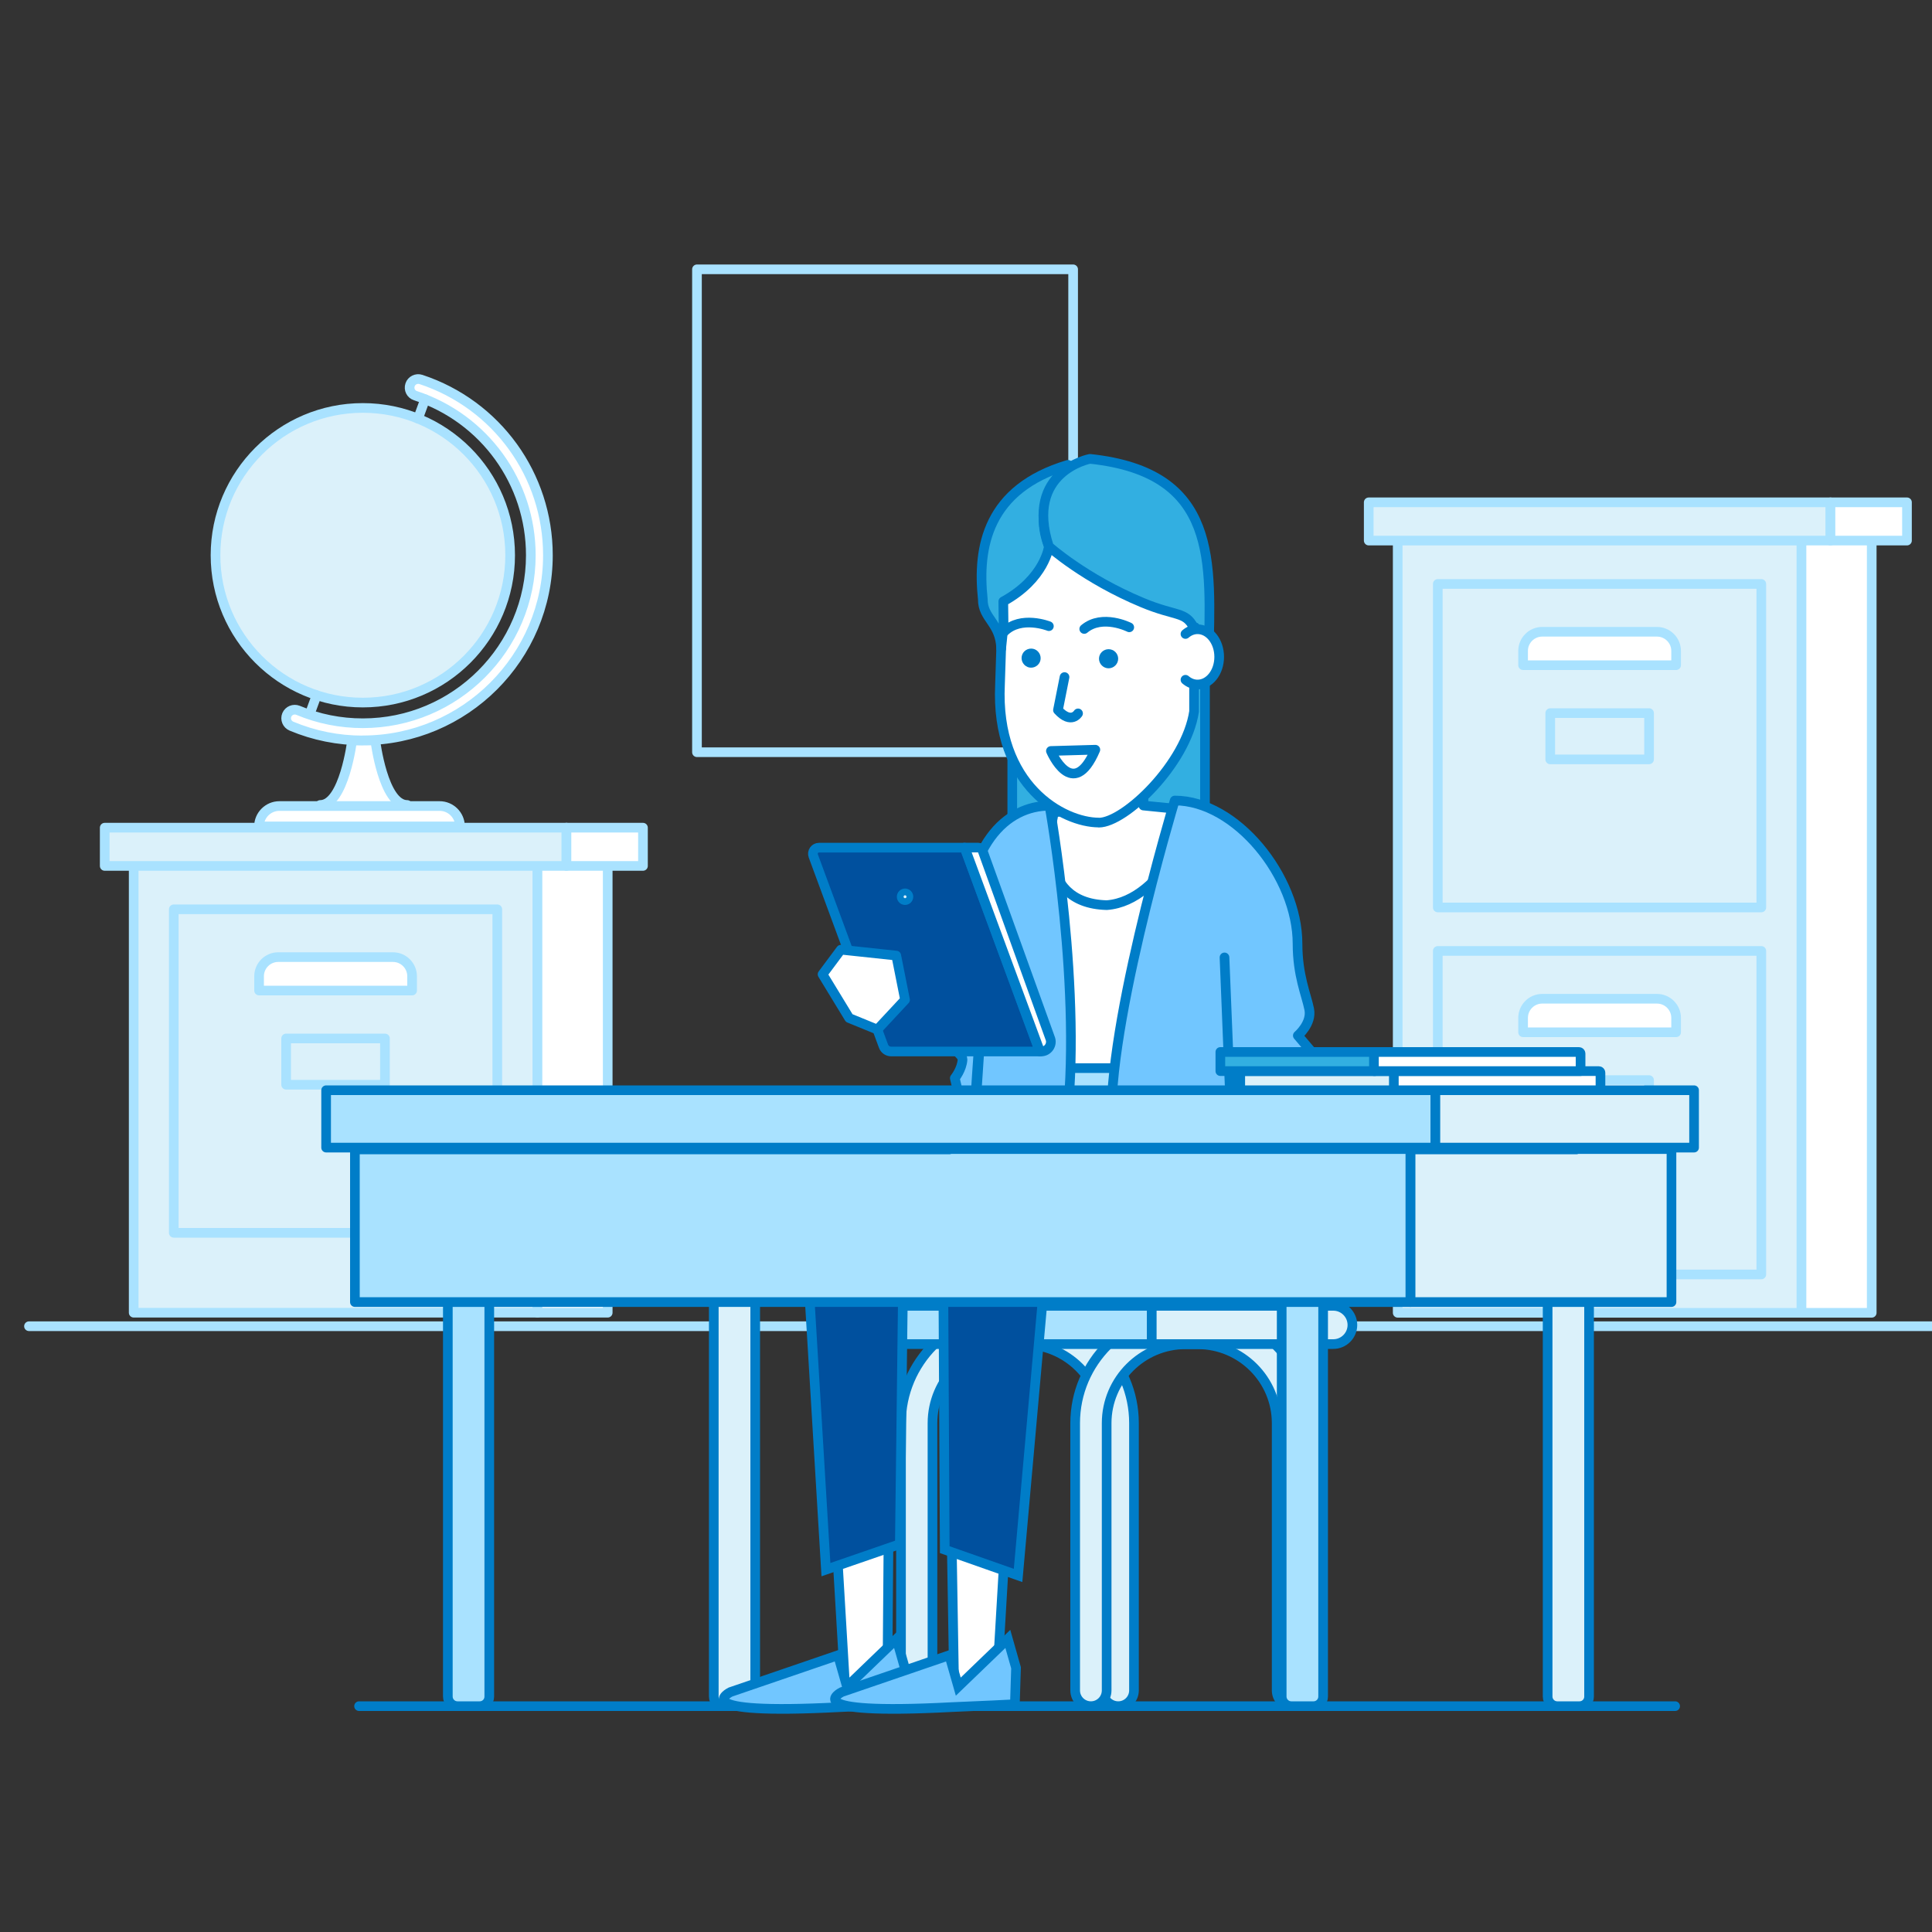 <?xml version="1.0" encoding="UTF-8"?><svg id="_35" xmlns="http://www.w3.org/2000/svg" viewBox="0 0 200 200"><rect x="0" y="0" width="200" height="200" fill="#333333" stroke="none"/><defs><style>.cls-1,.cls-2,.cls-3{stroke-linecap:round;stroke-linejoin:round;}.cls-1,.cls-3{stroke:#a9e2ff;}.cls-1,.cls-4{fill:#fff;}.cls-2,.cls-3,.cls-5{fill:none;}.cls-2,.cls-5{stroke:#007dc8;}.cls-6{fill:#00509e;}.cls-7{fill:#007dc8;}.cls-8{fill:#71c6ff;}.cls-9{fill:#a9e2ff;}.cls-10{fill:#dbf1fa;}.cls-11{fill:#32afe1;}.cls-5{stroke-miterlimit:10;}</style></defs><g id="Warstwa_57"><rect class="cls-10" x="13.84" y="89.44" width="41.8" height="46.45"/><rect class="cls-3" x="13.84" y="89.44" width="41.8" height="46.45"/><rect class="cls-4" x="55.64" y="89.44" width="7.27" height="46.45"/><rect class="cls-3" x="55.64" y="89.44" width="7.27" height="46.45"/><rect class="cls-10" x="10.84" y="85.68" width="47.8" height="3.96"/><rect class="cls-3" x="10.84" y="85.68" width="47.8" height="3.96"/><rect class="cls-4" x="58.64" y="85.68" width="7.92" height="3.96"/><rect class="cls-1" x="58.64" y="85.68" width="7.92" height="3.96"/><rect class="cls-10" x="17.99" y="94.13" width="33.49" height="33.49"/><rect class="cls-3" x="17.99" y="94.13" width="33.49" height="33.49"/><path class="cls-4" d="m28.8,99.08h11.88c1.09,0,1.98.89,1.98,1.98v1.48h-15.84v-1.48c0-1.09.89-1.98,1.98-1.98"/><path class="cls-3" d="m28.8,99.08h11.88c1.09,0,1.98.89,1.98,1.98v1.48h-15.84v-1.48c0-1.09.89-1.98,1.98-1.98Z"/><rect class="cls-10" x="29.62" y="107.5" width="10.23" height="4.79"/><rect class="cls-3" x="29.62" y="107.5" width="10.23" height="4.79"/><rect class="cls-10" x="144.69" y="55.77" width="41.8" height="80.13"/><rect class="cls-3" x="144.69" y="55.77" width="41.8" height="80.13"/><rect class="cls-4" x="186.49" y="55.77" width="7.27" height="80.13"/><rect class="cls-3" x="186.49" y="55.77" width="7.27" height="80.13"/><rect class="cls-10" x="141.69" y="52" width="47.8" height="3.96"/><rect class="cls-3" x="141.69" y="52" width="47.8" height="3.96"/><rect class="cls-4" x="189.49" y="52" width="7.92" height="3.96"/><rect class="cls-3" x="189.49" y="52" width="7.92" height="3.96"/><rect class="cls-10" x="148.84" y="98.44" width="33.49" height="33.49"/><rect class="cls-3" x="148.84" y="98.44" width="33.49" height="33.49"/><rect class="cls-10" x="148.84" y="60.45" width="33.49" height="33.49"/><rect class="cls-3" x="148.84" y="60.45" width="33.49" height="33.49"/><path class="cls-4" d="m159.65,65.4h11.88c1.09,0,1.98.89,1.98,1.98v1.48h-15.84v-1.48c0-1.09.89-1.98,1.98-1.98"/><path class="cls-3" d="m159.65,65.4h11.88c1.09,0,1.98.89,1.98,1.98v1.48h-15.84v-1.48c0-1.09.89-1.98,1.98-1.98Z"/><path class="cls-4" d="m159.65,103.39h11.88c1.09,0,1.98.89,1.98,1.98v1.49h-15.84v-1.49c0-1.09.89-1.98,1.98-1.98"/><path class="cls-3" d="m159.65,103.39h11.88c1.09,0,1.98.89,1.98,1.98v1.49h-15.84v-1.49c0-1.09.89-1.98,1.98-1.98Z"/><rect class="cls-10" x="160.48" y="73.82" width="10.23" height="4.79"/><rect class="cls-3" x="160.48" y="73.82" width="10.23" height="4.79"/><rect class="cls-4" x="160.48" y="111.81" width="10.23" height="4.79"/><rect class="cls-3" x="160.48" y="111.81" width="10.23" height="4.79"/><rect class="cls-3" x="72.15" y="27.88" width="38.94" height="49.99"/><line class="cls-3" x1="3" y1="137.29" x2="200" y2="137.29"/><line class="cls-2" x1="37.17" y1="176.62" x2="173.41" y2="176.62"/><path class="cls-10" d="m77.19,176.62h-2.31c-.54,0-.99-.45-.99-.99v-56.74h4.23s.06.03.06.06v56.68c0,.55-.44.99-.99.99"/><path class="cls-5" d="m77.19,176.62h-2.31c-.54,0-.99-.45-.99-.99v-56.74h4.23s.06.03.06.06v56.68c0,.55-.44.99-.99.99Z"/><path class="cls-10" d="m115.76,176.62c-.9,0-1.63-.73-1.63-1.63v-27.66c0-4.5-3.67-8.17-8.17-8.17h-1.26c-4.5,0-8.17,3.66-8.17,8.17v27.66c0,.9-.73,1.63-1.63,1.63s-1.63-.73-1.63-1.63v-27.66c0-6.31,5.13-11.43,11.43-11.43h1.26c6.3,0,11.43,5.13,11.43,11.43v27.66c0,.9-.73,1.63-1.63,1.63"/><path class="cls-5" d="m115.76,176.62c-.9,0-1.63-.73-1.63-1.63v-27.66c0-4.5-3.67-8.17-8.17-8.17h-1.26c-4.5,0-8.17,3.66-8.17,8.17v27.66c0,.9-.73,1.63-1.63,1.63s-1.63-.73-1.63-1.63v-27.66c0-6.31,5.13-11.43,11.43-11.43h1.26c6.3,0,11.43,5.13,11.43,11.43v27.66c0,.9-.73,1.63-1.63,1.63Z"/><path class="cls-10" d="m133.79,176.62c-.9,0-1.63-.73-1.63-1.63v-27.66c0-4.5-3.66-8.17-8.17-8.17h-1.26c-4.5,0-8.17,3.66-8.17,8.17v27.66c0,.9-.73,1.63-1.63,1.63s-1.63-.73-1.63-1.63v-27.66c0-6.31,5.13-11.43,11.44-11.43h1.26c6.3,0,11.44,5.13,11.44,11.43v27.66c0,.9-.73,1.63-1.63,1.63"/><path class="cls-5" d="m133.79,176.62c-.9,0-1.63-.73-1.63-1.63v-27.66c0-4.5-3.66-8.17-8.17-8.17h-1.26c-4.5,0-8.17,3.66-8.17,8.17v27.66c0,.9-.73,1.63-1.63,1.63s-1.63-.73-1.63-1.63v-27.66c0-6.31,5.13-11.43,11.44-11.43h1.26c6.3,0,11.44,5.13,11.44,11.43v27.66c0,.9-.73,1.63-1.63,1.63Z"/><path class="cls-9" d="m90.7,135.18c-1.09,0-1.98.89-1.98,1.98s.89,1.98,1.98,1.98h28.53v-3.96h-28.53Z"/><path class="cls-5" d="m90.7,135.18c-1.09,0-1.98.89-1.98,1.98s.89,1.98,1.98,1.98h28.53v-3.96h-28.53Z"/><path class="cls-10" d="m138.02,135.18h-18.79v3.96h18.79c1.09,0,1.98-.89,1.98-1.98s-.89-1.98-1.98-1.98"/><path class="cls-5" d="m138.02,135.18h-18.79v3.96h18.79c1.09,0,1.98-.89,1.98-1.98s-.89-1.98-1.98-1.98Z"/><rect class="cls-11" x="104.79" y="65.61" width="19.95" height="24.63"/><rect class="cls-2" x="104.79" y="65.61" width="19.95" height="24.63"/><path class="cls-4" d="m123.88,83.95s.28,15.16-8.39,14.31c-7.56,0-7.56-13.96-7.56-13.96l5.74-.91v-4h4.7v4l5.51.55Z"/><path class="cls-2" d="m123.88,83.95s.28,15.16-8.39,14.31c-7.56,0-7.56-13.96-7.56-13.96l5.74-.91v-4h4.7v4l5.51.55Z"/><polygon class="cls-4" points="92.17 134.56 91.86 174.51 87.48 174.51 85.13 134.9 92.17 134.56"/><polygon class="cls-2" points="92.17 134.56 91.86 174.51 87.48 174.51 85.13 134.9 92.17 134.56"/><polygon class="cls-4" points="105.56 134.07 103.18 174.51 98.77 174.51 98.09 134.08 105.56 134.07"/><polygon class="cls-2" points="105.56 134.07 103.18 174.51 98.77 174.51 98.09 134.08 105.56 134.07"/><path class="cls-4" d="m114.58,93.7c5.98-.46,9.3-9.74,9.3-9.74,0,0,7.15,2.96,8.38,9.13.53,2.66,1.24,5.71,1.24,10.6v7.32l-5.1-1.5v-12.49,3.57l-4.43,13.66h-15.64l-4.7-13.35v-4.4,14.57l-2.2,1.7c0-3.72.76-3.71.67-11.01-.05-3.87,2.13-2.84,2.13-7,0-8.92,4.78-10.21,4.78-10.21,0,0-2.2,8.95,5.56,9.15"/><path class="cls-2" d="m114.58,93.7c5.98-.46,9.3-9.74,9.3-9.74,0,0,7.15,2.96,8.38,9.13.53,2.66,1.24,5.71,1.24,10.6v7.32l-5.1-1.5v-12.49,3.57l-4.43,13.66h-15.64l-4.7-13.35v-4.4,14.57l-2.2,1.7c0-3.72.76-3.71.67-11.01-.05-3.87,2.13-2.84,2.13-7,0-8.92,4.78-10.21,4.78-10.21,0,0-2.2,8.95,5.56,9.15Z"/><polygon class="cls-6" points="115.51 122.33 115.51 134.77 93.46 134.77 93.15 159.85 85.5 162.49 83.22 124.62 115.51 122.33"/><polygon class="cls-5" points="115.51 122.33 115.51 134.77 93.46 134.77 93.15 159.85 85.5 162.49 83.22 124.62 115.51 122.33"/><path class="cls-8" d="m91.32,176.53l2.22-.11.12-3.77-.85-2.99-5.13,4.94-.93-3.25-11.13,3.81s-4.95,2.42,11.38,1.56l4.32-.19Z"/><path class="cls-5" d="m91.32,176.53l2.22-.11.12-3.77-.85-2.99-5.13,4.94-.93-3.25-11.13,3.81s-4.95,2.42,11.38,1.56l4.32-.19Z"/><path class="cls-8" d="m102.83,176.53l2.23-.11.12-3.77-.85-2.99-5.13,4.94-.93-3.25-11.13,3.81s-4.95,2.42,11.38,1.56l4.32-.19Z"/><path class="cls-5" d="m102.83,176.53l2.23-.11.12-3.77-.85-2.99-5.13,4.94-.93-3.25-11.13,3.81s-4.95,2.42,11.38,1.56l4.32-.19Z"/><rect class="cls-9" x="107" y="110.57" width="18.09" height="5.95"/><rect class="cls-2" x="107" y="110.57" width="18.09" height="5.95"/><rect class="cls-8" x="107" y="116.52" width="18.09" height="12.66"/><rect class="cls-5" x="107" y="116.52" width="18.09" height="12.66"/><line class="cls-2" x1="120.05" y1="111.25" x2="120.05" y2="115.85"/><path class="cls-8" d="m108.64,83.4s3.54,19.52,1.68,33.61c-1.36,10.29-1.83,11.2-1.83,11.2,0,0-8.61,2.1-10.82,1.18-3.94-1.65,3.13-4.32,3.05-10.43-.04-2.76,1.31-20.04,1.31-20.04l-.8,12.19-.19,2.8-1.74-.35-.46-1.95s.74-.91.8-1.93c.03-.58-1.68-1.46-1.4-2.19.67-1.73,1.53-7.08,1.53-9.69,0-10.46,4.45-14.39,8.88-14.39"/><path class="cls-2" d="m108.64,83.4s3.54,19.52,1.68,33.61c-1.36,10.29-1.83,11.2-1.83,11.2,0,0-8.61,2.1-10.82,1.18-3.94-1.65,3.13-4.32,3.05-10.43-.04-2.76,1.31-20.04,1.31-20.04l-.8,12.19-.19,2.8-1.74-.35-.46-1.95s.74-.91.8-1.93c.03-.58-1.68-1.46-1.4-2.19.67-1.73,1.53-7.08,1.53-9.69,0-10.46,4.45-14.39,8.88-14.39Z"/><path class="cls-8" d="m121.6,82.89s-7.63,25.36-6.4,34.74c1.42,10.84,2.57,16.45,2.57,16.45,0,0,6.32,1.65,8.45-.61,1.98-2.11,1.75-4.28,1.75-4.28l-1.21-30.08.41,10.15.11,2.65,8.25-.67.35-2.24-1.53-1.8s1.48-1.25,1.18-2.73c-.3-1.49-1.21-3.49-1.21-6.77,0-6.94-6.37-14.83-12.71-14.83"/><path class="cls-2" d="m121.6,82.89s-7.63,25.36-6.4,34.74c1.42,10.84,2.57,16.45,2.57,16.45,0,0,6.32,1.65,8.45-.61,1.98-2.11,1.75-4.28,1.75-4.28l-1.21-30.08.41,10.15.11,2.65,8.25-.67.35-2.24-1.53-1.8s1.48-1.25,1.18-2.73c-.3-1.49-1.21-3.49-1.21-6.77,0-6.94-6.37-14.83-12.71-14.83Z"/><polygon class="cls-6" points="125.11 134.77 107.92 134.77 105.39 163.09 97.8 160.42 97.61 124.76 123.86 121.18 125.11 134.77"/><polygon class="cls-5" points="125.11 134.77 107.92 134.77 105.39 163.09 97.8 160.42 97.61 124.76 123.86 121.18 125.11 134.77"/><polygon class="cls-4" points="133.51 111.25 132.29 131.92 128.85 132.18 127.68 111.87 133.51 111.25"/><polygon class="cls-2" points="133.51 111.25 132.29 131.92 128.85 132.18 127.68 111.87 133.51 111.25"/><path class="cls-4" d="m113.75,85.16h0c2.69,0,9.04-6.08,9.86-11.51v-14.19c0-5.42-4.43-9.86-9.86-9.86s-9.86,4.44-9.86,9.86l-.37,11.39c-.5,10.52,6.58,14.3,10.23,14.3"/><path class="cls-2" d="m113.75,85.16h0c2.69,0,9.04-6.08,9.86-11.51v-14.19c0-5.42-4.43-9.86-9.86-9.86s-9.86,4.44-9.86,9.86l-.37,11.39c-.5,10.52,6.58,14.3,10.23,14.3Z"/><path class="cls-7" d="m114.06,67.49c-.39.39-.39,1.01,0,1.4.39.39,1.01.39,1.4,0s.39-1.01,0-1.4c-.39-.38-1.01-.38-1.4,0"/><path class="cls-7" d="m106.35,69.04c.5.21,1.08-.02,1.3-.52.21-.5-.02-1.08-.52-1.3-.5-.21-1.09.02-1.3.52-.21.5.02,1.08.53,1.3"/><path class="cls-2" d="m116.9,64.94s-2.78-1.41-4.66.17"/><path class="cls-2" d="m103.95,65.4c1.73-1.73,4.63-.58,4.63-.58"/><path class="cls-2" d="m111.6,73.85s-.71,1.16-2.08-.34l.68-3.42"/><path class="cls-11" d="m103.64,67.15c-.08-2.7-1.92-3.1-1.9-5.12-.58-5.42.49-11.43,8.82-13.91,0,0-3.96,3.4-1.98,8.45,0,0-.39,3.31-4.72,5.69l.03,2.47-.25,2.41Z"/><path class="cls-2" d="m103.64,67.15c-.08-2.7-1.92-3.1-1.9-5.12-.58-5.42.49-11.43,8.82-13.91,0,0-3.96,3.4-1.98,8.45,0,0-.39,3.31-4.72,5.69l.03,2.47-.25,2.41Z"/><path class="cls-11" d="m125.11,68l-1.15.72-.24-3.79h-.16c-.86-1.66-1.82-1.1-5.28-2.54-5.98-2.48-9.7-5.82-9.7-5.82-2.54-7.78,4.25-9.07,4.25-9.07,13.35,1.41,12.5,10.62,12.28,20.63"/><path class="cls-2" d="m125.11,68l-1.15.72-.24-3.79h-.16c-.86-1.66-1.82-1.1-5.28-2.54-5.98-2.48-9.7-5.82-9.7-5.82-2.54-7.78,4.25-9.07,4.25-9.07,13.35,1.41,12.5,10.62,12.28,20.63"/><path class="cls-4" d="m122.72,70.37c.36.31.79.49,1.25.49,1.24,0,2.24-1.28,2.24-2.86s-1-2.86-2.24-2.86c-.46,0-.89.18-1.25.49"/><path class="cls-2" d="m122.72,70.37c.36.31.79.49,1.25.49,1.24,0,2.24-1.28,2.24-2.86s-1-2.86-2.24-2.86c-.46,0-.89.18-1.25.49"/><path class="cls-2" d="m113.39,77.61c-2.34,5.47-4.6.13-4.6.13l4.6-.13Z"/><path class="cls-9" d="m49.66,176.62h-2.31c-.54,0-.99-.45-.99-.99v-56.74h4.23s.06.03.06.06v56.68c0,.55-.44.99-.99.99"/><path class="cls-5" d="m49.66,176.62h-2.31c-.54,0-.99-.45-.99-.99v-56.74h4.23s.06.03.06.06v56.68c0,.55-.44.99-.99.99Z"/><path class="cls-9" d="m135.98,176.62h-2.31c-.54,0-.99-.45-.99-.99v-56.74h4.23s.06.03.06.06v56.68c0,.55-.45.99-.99.99"/><path class="cls-5" d="m135.98,176.62h-2.31c-.54,0-.99-.45-.99-.99v-56.74h4.23s.06.03.06.06v56.68c0,.55-.45.99-.99.99Z"/><path class="cls-10" d="m163.51,176.62h-2.31c-.54,0-.99-.45-.99-.99v-56.74h4.23s.06.03.06.06v56.68c0,.55-.44.99-.99.99"/><path class="cls-5" d="m163.51,176.62h-2.31c-.54,0-.99-.45-.99-.99v-56.74h4.23s.06.03.06.06v56.68c0,.55-.44.99-.99.99Z"/><rect class="cls-9" x="33.76" y="112.86" width="114.83" height="5.94"/><rect class="cls-2" x="33.76" y="112.86" width="114.83" height="5.94"/><rect class="cls-10" x="148.59" y="112.86" width="26.78" height="5.94"/><rect class="cls-2" x="148.59" y="112.86" width="26.78" height="5.94"/><polygon class="cls-10" points="163.19 118.95 163.19 118.99 146.01 118.99 146.01 134.79 163.19 134.79 173.03 134.79 173.03 118.95 163.19 118.95"/><polygon class="cls-2" points="163.19 118.95 163.19 118.99 146.01 118.99 146.01 134.79 163.19 134.79 173.03 134.79 173.03 118.95 163.19 118.95"/><polygon class="cls-9" points="98.28 118.95 98.28 118.99 36.74 118.99 36.74 134.79 98.28 134.79 146 134.79 146 118.95 98.28 118.95"/><polygon class="cls-2" points="98.28 118.95 98.28 118.99 36.74 118.99 36.74 134.79 98.28 134.79 146 134.79 146 118.95 98.28 118.95"/><polygon class="cls-10" points="144.4 112.86 128.39 112.86 128.39 112.47 128.39 111.29 128.39 110.88 144.4 110.88 144.4 112.86"/><polygon class="cls-2" points="144.4 112.86 128.39 112.86 128.39 112.47 128.39 111.29 128.39 110.88 144.4 110.88 144.4 112.86"/><path class="cls-4" d="m165.68,112.86h-21.39v-1.98h21.22c.1,0,.17.08.17.17v1.81Z"/><path class="cls-2" d="m165.68,112.86h-21.39v-1.98h21.22c.1,0,.17.08.17.17v1.81Z"/><polygon class="cls-11" points="142.33 110.88 126.33 110.88 126.33 110.49 126.33 109.31 126.33 108.9 142.33 108.9 142.33 110.88"/><polygon class="cls-2" points="142.33 110.88 126.33 110.88 126.33 110.49 126.33 109.31 126.33 108.9 142.33 108.9 142.33 110.88"/><path class="cls-4" d="m163.62,110.88h-21.39v-1.98h21.22c.1,0,.17.08.17.17v1.81Z"/><path class="cls-2" d="m163.62,110.88h-21.39v-1.98h21.22c.1,0,.17.08.17.17v1.81Z"/><path class="cls-4" d="m38.84,76.65h-2.39s-.82,6.68-3.3,6.68v1.16h9v-1.16c-2.49,0-3.3-6.68-3.3-6.68"/><path class="cls-3" d="m38.84,76.65h-2.39s-.82,6.68-3.3,6.68v1.16h9v-1.16c-2.49,0-3.3-6.68-3.3-6.68Z"/><path class="cls-4" d="m45.5,83.44h-16.58c-1.16,0-2.11.95-2.11,2.11h20.81c0-1.16-.95-2.11-2.11-2.11"/><path class="cls-3" d="m45.5,83.44h-16.58c-1.16,0-2.11.95-2.11,2.11h20.81c0-1.16-.95-2.11-2.11-2.11Z"/><path class="cls-10" d="m52.81,57.48c0,8.42-6.83,15.25-15.25,15.25s-15.25-6.83-15.25-15.25,6.83-15.25,15.25-15.25,15.25,6.83,15.25,15.25"/><path class="cls-3" d="m52.81,57.48c0,8.42-6.83,15.25-15.25,15.25s-15.25-6.83-15.25-15.25,6.83-15.25,15.25-15.25,15.25,6.83,15.25,15.25Z"/><path class="cls-4" d="m37.56,76.65c-2.56,0-5.05-.5-7.39-1.48-.45-.19-.67-.71-.48-1.16.19-.45.71-.66,1.16-.48,2.13.89,4.38,1.34,6.71,1.34,9.59,0,17.39-7.8,17.39-17.39,0-7.53-4.8-14.16-11.94-16.52-.47-.15-.72-.65-.56-1.12.15-.46.66-.71,1.12-.56,7.87,2.6,13.15,9.91,13.15,18.2,0,10.57-8.6,19.16-19.17,19.16"/><path class="cls-3" d="m37.56,76.65c-2.56,0-5.05-.5-7.39-1.48-.45-.19-.67-.71-.48-1.16.19-.45.71-.66,1.16-.48,2.13.89,4.38,1.34,6.71,1.34,9.59,0,17.39-7.8,17.39-17.39,0-7.53-4.8-14.16-11.94-16.52-.47-.15-.72-.65-.56-1.12.15-.46.66-.71,1.12-.56,7.87,2.6,13.15,9.91,13.15,18.2,0,10.57-8.6,19.16-19.17,19.16Z"/><line class="cls-4" x1="43.27" y1="43.34" x2="44.01" y2="41.33"/><line class="cls-3" x1="43.27" y1="43.34" x2="44.01" y2="41.33"/><line class="cls-4" x1="32.06" y1="73.93" x2="32.78" y2="71.97"/><line class="cls-3" x1="32.06" y1="73.93" x2="32.78" y2="71.97"/><path class="cls-6" d="m107.64,108.85h-15.39c-.35,0-.67-.22-.79-.55l-7.27-19.7c-.15-.41.15-.85.59-.85h15.07l7.78,21.11Z"/><path class="cls-2" d="m107.64,108.85h-15.39c-.35,0-.67-.22-.79-.55l-7.27-19.7c-.15-.41.15-.85.59-.85h15.07l7.78,21.11Z"/><path class="cls-10" d="m94.04,92.83c0,.19-.16.35-.35.35s-.35-.16-.35-.35.16-.35.35-.35.35.16.35.35"/><path class="cls-2" d="m94.04,92.83c0,.19-.16.35-.35.35s-.35-.16-.35-.35.16-.35.35-.35.35.16.35.35Z"/><path class="cls-4" d="m107.78,108.85h-.12l-7.79-21.11h1.38c.21,0,.4.13.47.33l6.98,19.37c.29.67-.2,1.41-.92,1.41"/><path class="cls-2" d="m107.78,108.85h-.12l-7.79-21.11h1.38c.21,0,.4.13.47.33l6.98,19.37c.29.67-.2,1.41-.92,1.41Z"/><polygon class="cls-4" points="92.78 98.92 93.69 103.5 90.82 106.58 87.91 105.39 85.15 100.86 87.05 98.31 92.78 98.92"/><polygon class="cls-2" points="92.78 98.92 93.69 103.5 90.82 106.58 87.91 105.39 85.15 100.86 87.05 98.31 92.78 98.92"/></g></svg>